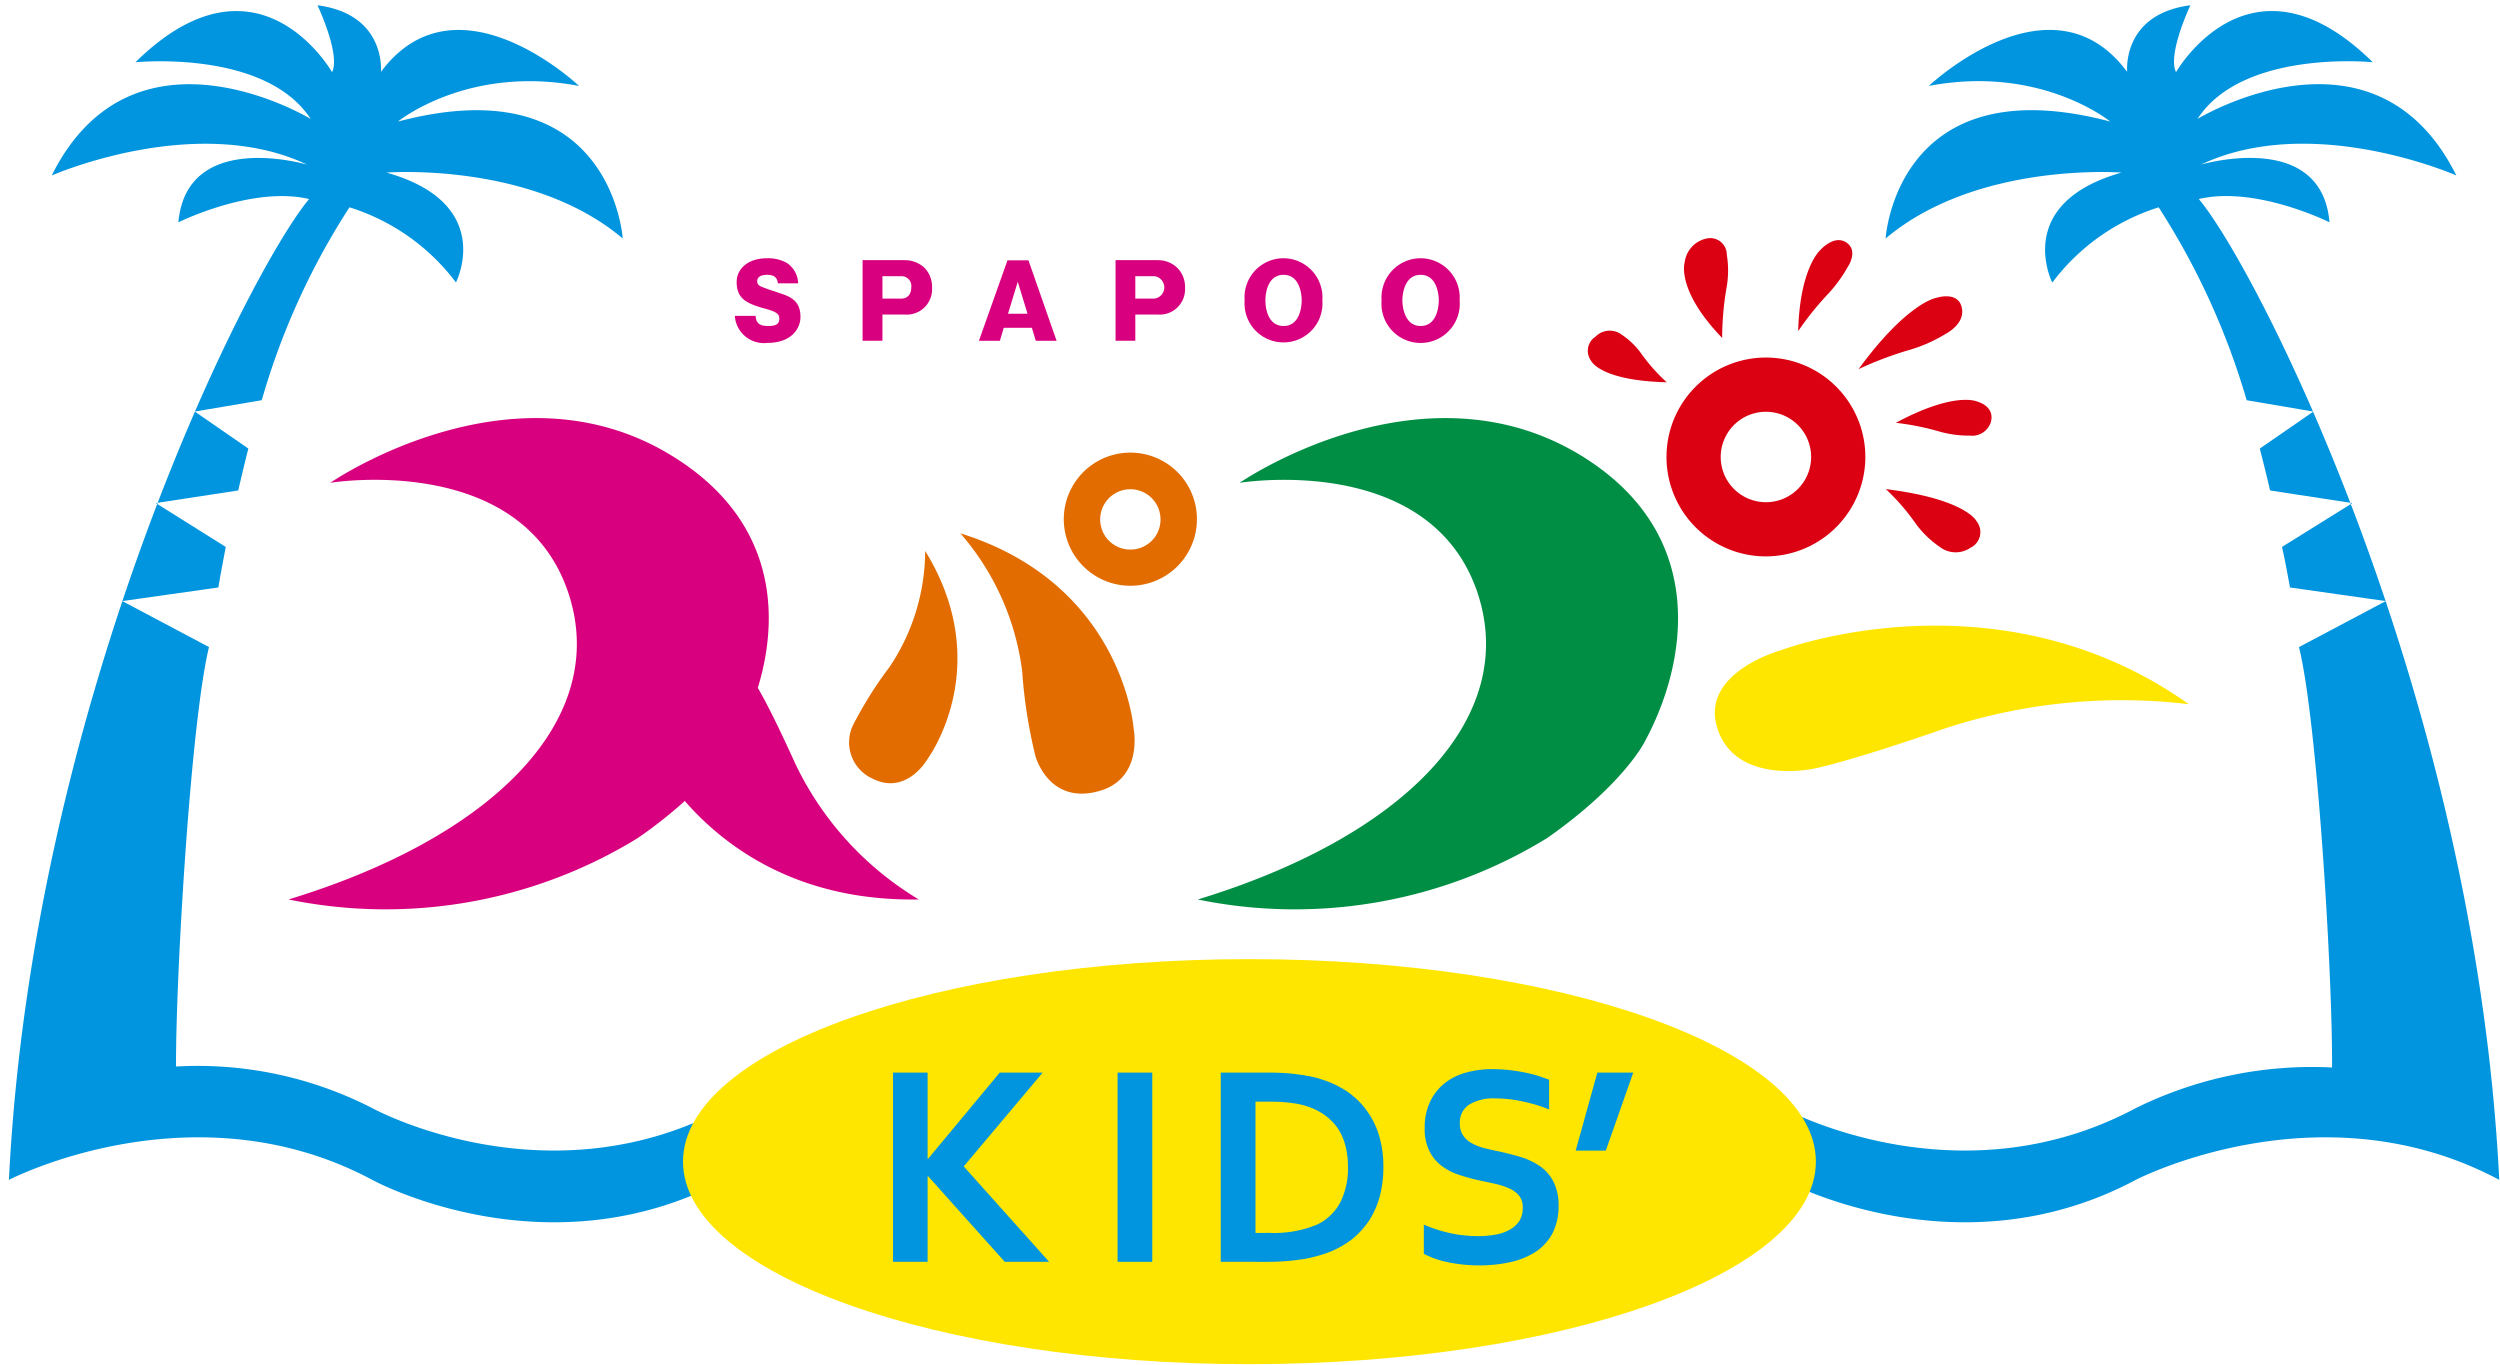 <svg id="af526e7f-0348-4199-b495-f2babcedce7d" data-name="レイヤー 1" xmlns="http://www.w3.org/2000/svg" width="218" height="119" viewBox="0 0 218 119">
  <title>spapoo-kids</title>
  <g>
    <path d="M67.91,25.535c-.149-.057-.958-.312-1.09-.374-.5-.185-.791-.268-.791-.628,0-.51.563-.568.87-.568.493,0,.871.146.932.744H69.6a2.223,2.223,0,0,0-.967-1.768,3.349,3.349,0,0,0-1.732-.422c-1.723,0-2.664.958-2.664,2.075,0,1.455.861,1.864,2.4,2.3,1.152.295,1.319.532,1.319.893,0,.453-.264.641-.976.641-.738,0-1.046-.241-1.09-.887H64.077a2.54,2.54,0,0,0,2.84,2.36c2.145,0,2.884-1.3,2.884-2.263,0-1.478-.959-1.8-1.891-2.1" fill="#d9007f"/>
    <path d="M78.848,22.686H75.217v7.025h1.732V27.425h1.9a2.209,2.209,0,0,0,2.427-2.312,2.407,2.407,0,0,0-.624-1.723,2.464,2.464,0,0,0-1.8-.7m-.228,3.35H76.949V24.084H78.62a.855.855,0,0,1,.844.967c0,.66-.387.985-.844.985" fill="#d9007f"/>
    <path d="M87.852,22.7l-2.489,7.016h1.829l.335-1.134H89.98l.343,1.134h1.811L89.681,22.7Zm.044,4.66.853-2.787.852,2.787Z" fill="#d9007f"/>
    <path d="M100.935,22.686H97.277v7.025H99V27.425h1.934a2.206,2.206,0,0,0,2.4-2.312,2.338,2.338,0,0,0-.642-1.723,2.373,2.373,0,0,0-1.758-.7m-.255,3.35H99V24.084h1.679a.986.986,0,0,1,0,1.952" fill="#d9007f"/>
    <path d="M111.917,22.519a3.4,3.4,0,0,0-3.385,3.667,3.4,3.4,0,1,0,6.778,0,3.413,3.413,0,0,0-3.393-3.667m.017,5.908c-1.4,0-1.591-1.6-1.591-2.241,0-.572.176-2.221,1.591-2.221,1.389,0,1.574,1.667,1.574,2.221,0,.589-.185,2.241-1.574,2.241" fill="#d9007f"/>
    <path d="M123.875,22.519a3.418,3.418,0,0,0-3.4,3.667,3.416,3.416,0,1,0,6.805,0,3.425,3.425,0,0,0-3.4-3.667m0,5.908c-1.363,0-1.592-1.6-1.592-2.241,0-.572.193-2.221,1.592-2.221s1.582,1.667,1.582,2.221c0,.589-.185,2.241-1.582,2.241" fill="#d9007f"/>
    <path d="M155.431,56.656s-7.148,1.913-5.706,6.744c1.529,5.122,8.4,3.635,8.4,3.635s2.761-.488,11.483-3.516a49.411,49.411,0,0,1,21.259-2.111c-16.652-11.83-35.432-4.752-35.432-4.752" fill="#ffe600"/>
    <path d="M134.9,73.085a42.057,42.057,0,0,1-30.457,5.35c17.955-5.473,28.039-15.774,24.4-26.733-4.132-12.345-20.75-9.6-20.75-9.6s15.633-10.806,29.552-2.514c11.623,6.95,9.381,18.446,5.785,25.067,0,0-1.785,3.7-8.529,8.432" fill="#008e44"/>
    <path d="M80.123,78.435a27.707,27.707,0,0,1-10.78-11.856c-1.512-3.342-2.558-5.386-3.261-6.6,2-6.524,1.486-14.886-7.747-20.389C44.461,31.294,28.8,42.1,28.8,42.1s16.644-2.743,20.759,9.6c3.649,10.959-6.436,21.26-24.4,26.733a42.02,42.02,0,0,0,30.448-5.35,40.5,40.5,0,0,0,4.107-3.236c3.49,4,9.865,8.766,20.407,8.586" fill="#d9007f"/>
    <g>
      <path d="M83.745,46.505a22.63,22.63,0,0,1,5.39,12.05,43.467,43.467,0,0,0,1.152,7.364s1.117,4.211,5.407,3.1c4.071-1.025,3.157-5.5,3.157-5.5s-.906-12.574-15.106-17.014" fill="#e26c00"/>
      <path d="M77.591,58.129A34.5,34.5,0,0,0,74.4,63.2a3.466,3.466,0,0,0,1.662,4.687c2.981,1.521,4.8-1.671,4.8-1.671s6.031-8.072-.185-18.174a18.287,18.287,0,0,1-3.086,10.085" fill="#e26c00"/>
      <path d="M98.4,39.471a5.805,5.805,0,1,0,5.97,5.631,5.8,5.8,0,0,0-5.97-5.631m.255,8.45a2.623,2.623,0,0,1-2.717-2.55,2.63,2.63,0,1,1,5.258-.158,2.617,2.617,0,0,1-2.541,2.708" fill="#e26c00"/>
    </g>
    <path d="M145.337,33.334A15.926,15.926,0,0,1,143.1,30.81a6.531,6.531,0,0,0-1.688-1.626,1.728,1.728,0,0,0-2.277.167,1.472,1.472,0,0,0-.378,2.132s.791,1.71,6.585,1.851" fill="#db0012"/>
    <g>
      <path d="M159.431,25.605a12.375,12.375,0,0,0,1.715-2.365s.932-1.372-.141-2.092-2.268.65-2.268.65-1.794,1.521-1.935,7.078a25.963,25.963,0,0,1,2.629-3.271" fill="#db0012"/>
      <path d="M169.129,37.634a9.34,9.34,0,0,0,2.656.351,1.7,1.7,0,0,0,1.829-1.222c.343-1.4-1.266-1.767-1.266-1.767s-1.935-.862-7.026,1.872a23.339,23.339,0,0,1,3.807.766" fill="#db0012"/>
      <path d="M169.639,29.122s1.733-.844,1.434-2.268c-.308-1.548-2.278-.866-2.278-.866s-2.5.422-6.726,6.2a30.9,30.9,0,0,1,4.52-1.7,12.875,12.875,0,0,0,3.05-1.363" fill="#db0012"/>
      <path d="M164.443,42.649a19.131,19.131,0,0,1,2.629,3.038,8.5,8.5,0,0,0,2.031,1.97,2.29,2.29,0,0,0,2.726.106,1.516,1.516,0,0,0,.519-2.322s-.915-1.925-7.905-2.792" fill="#db0012"/>
    </g>
    <path d="M150.173,29.474a26.023,26.023,0,0,1,.369-4.313,8.495,8.495,0,0,0,.035-2.95,1.442,1.442,0,0,0-1.732-1.419,2.427,2.427,0,0,0-1.943,2.1s-.765,2.392,3.271,6.577" fill="#db0012"/>
    <path d="M162.632,40.517a8.67,8.67,0,1,0-9.32,7.975,8.688,8.688,0,0,0,9.32-7.975m-12.573-1a3.943,3.943,0,1,1,3.622,4.264,3.948,3.948,0,0,1-3.622-4.264" fill="#db0012"/>
    <path d="M191.733,17.354c4.994-1.174,11.4,2.031,11.4,2.031-.7-8.147-11.211-5.03-11.211-5.03,9.707-4.594,22.272.945,22.272.945-7.148-14.335-22.571-4.932-22.571-4.932,3.957-6.093,15.282-4.941,15.282-4.941-10.674-10.525-17.152.861-17.152.861C188.966,4.785,191,.459,191,.459c-6.012.778-5.511,5.807-5.511,5.807-6.6-8.893-17.294,1.227-17.294,1.227,9.768-1.86,15.817,3.108,15.817,3.108C165.34,5.655,164.426,20.8,164.426,20.8c7.957-6.731,20.565-5.75,20.565-5.75-9.531,2.708-6.032,9.592-6.032,9.592a18.565,18.565,0,0,1,9.277-6.564A64.059,64.059,0,0,1,195.91,34.9l5.82.989-4.678,3.227c.326,1.257.624,2.462.9,3.653l7.175,1.1-6.138,3.825c.291,1.257.493,2.444.7,3.535l8.353,1.187-7.57,4.009c1.608,6.506,2.936,28.7,2.883,36.66a34.722,34.722,0,0,0-17.116,3.544c-15.589,8.322-30.756,0-30.756,0-15.589-8.318-30.757,0-30.757,0-15.615,8.322-30.764,0-30.764,0-15.589-8.318-30.739,0-30.739,0-15.6,8.322-30.765,0-30.765,0A33.3,33.3,0,0,0,15.349,93c-.027-7.971,1.292-30.079,2.875-36.577l-7.562-4.009,8.38-1.187c.175-1.091.413-2.278.642-3.535l-6.1-3.825,7.192-1.1c.272-1.191.562-2.4.879-3.653l-4.669-3.227,5.838-.989a62.731,62.731,0,0,1,7.65-16.821,18.552,18.552,0,0,1,9.285,6.551s3.525-6.871-6.058-9.579c0,0,12.67-.981,20.6,5.75,0,0-.94-15.141-19.607-10.195,0,0,6.067-4.968,15.8-3.108,0,0-10.656-10.12-17.277-1.227,0,0,.484-5.029-5.53-5.807,0,0,2.039,4.326,1.266,5.829,0,0-6.454-11.386-17.145-.861,0,0,11.315-1.152,15.281,4.941,0,0-15.44-9.4-22.579,4.932,0,0,12.59-5.539,22.28-.945,0,0-10.5-3.117-11.237,5.03,0,0,6.454-3.205,11.4-2.031C21.776,23.535,2.855,60.736.779,102.883c0,0,16.073-8.344,31.68,0,0,0,15.167,8.326,30.765,0,0,0,15.15-8.344,30.739,0,0,0,15.149,8.326,30.764,0,0,0,15.168-8.344,30.757,0,0,0,15.167,8.326,30.756,0,0,0,16.079-8.344,31.694,0-2.092-42.147-21.013-79.348-26.2-85.529" fill="#0095de"/>
    <path d="M108.945,118.955c27.274,0,49.4-7.9,49.4-17.664s-22.122-17.655-49.4-17.655-49.387,7.9-49.387,17.655,22.113,17.664,49.387,17.664" fill="#ffe600"/>
    <g>
      <path d="M77.872,110.031v-16.5h3.016v7.5h.053l6.233-7.5H90.92l-6.884,8.181,7.447,8.318H87.614l-6.673-7.452h-.053v7.452Z" fill="#0095de"/>
      <path d="M97.453,110.031v-16.5h3.025v16.5Z" fill="#0095de"/>
      <path d="M106.448,110.031v-16.5h4.361c.387,0,.783.017,1.178.039s.791.062,1.169.114.739.106,1.091.176a7.629,7.629,0,0,1,.976.255,8.622,8.622,0,0,1,2.338,1.126,6.955,6.955,0,0,1,1.68,1.692,7.046,7.046,0,0,1,1.038,2.181,9.155,9.155,0,0,1,.351,2.607,9.885,9.885,0,0,1-.29,2.5,7.5,7.5,0,0,1-.9,2.128,7.24,7.24,0,0,1-1.53,1.7,8.128,8.128,0,0,1-2.172,1.2,12.152,12.152,0,0,1-2.374.589,20.706,20.706,0,0,1-3.007.194Zm4.264-2.523a9.738,9.738,0,0,0,4.142-.726,4.474,4.474,0,0,0,2-1.9,6.548,6.548,0,0,0,.686-3.184,6.853,6.853,0,0,0-.228-1.824,5.163,5.163,0,0,0-.633-1.451,4.756,4.756,0,0,0-1.029-1.085,5.358,5.358,0,0,0-1.346-.752,6.67,6.67,0,0,0-1.564-.391,12.893,12.893,0,0,0-1.944-.128h-1.318v11.444Z" fill="#0095de"/>
      <path d="M132.781,105.3a1.594,1.594,0,0,0-.3-1.019,2.314,2.314,0,0,0-.835-.634,6.307,6.307,0,0,0-1.2-.4c-.439-.106-.905-.2-1.38-.3a17.276,17.276,0,0,1-1.838-.5,5.1,5.1,0,0,1-1.538-.8,3.45,3.45,0,0,1-1.056-1.306,4.222,4.222,0,0,1-.4-1.965,5.221,5.221,0,0,1,.457-2.277,4.656,4.656,0,0,1,1.24-1.609,5.188,5.188,0,0,1,1.838-.941,8.389,8.389,0,0,1,2.374-.321,14.112,14.112,0,0,1,2.637.259,11.569,11.569,0,0,1,2.3.669v2.585a14.173,14.173,0,0,0-2.453-.726,11.057,11.057,0,0,0-2.224-.233,4.061,4.061,0,0,0-2.295.541,1.839,1.839,0,0,0-.809,1.626,1.793,1.793,0,0,0,.272,1.038,2.1,2.1,0,0,0,.713.673,4.869,4.869,0,0,0,1.046.43c.395.1.817.2,1.266.291.694.149,1.363.316,2,.509a6.214,6.214,0,0,1,1.7.809,3.647,3.647,0,0,1,1.17,1.355,4.525,4.525,0,0,1,.44,2.119,5.087,5.087,0,0,1-.5,2.312,4.427,4.427,0,0,1-1.4,1.609,6.622,6.622,0,0,1-2.2.941,12.448,12.448,0,0,1-2.84.308,13.2,13.2,0,0,1-2.637-.264,7.874,7.874,0,0,1-2.172-.748v-2.545a12.454,12.454,0,0,0,2.383.761,11.622,11.622,0,0,0,2.4.242,7.878,7.878,0,0,0,1.4-.119,3.672,3.672,0,0,0,1.24-.405,2.417,2.417,0,0,0,.888-.765A2.093,2.093,0,0,0,132.781,105.3Z" fill="#0095de"/>
      <path d="M139.288,93.532h3.13l-2.392,6.8H137.4Z" fill="#0095de"/>
    </g>
  </g>
</svg>
